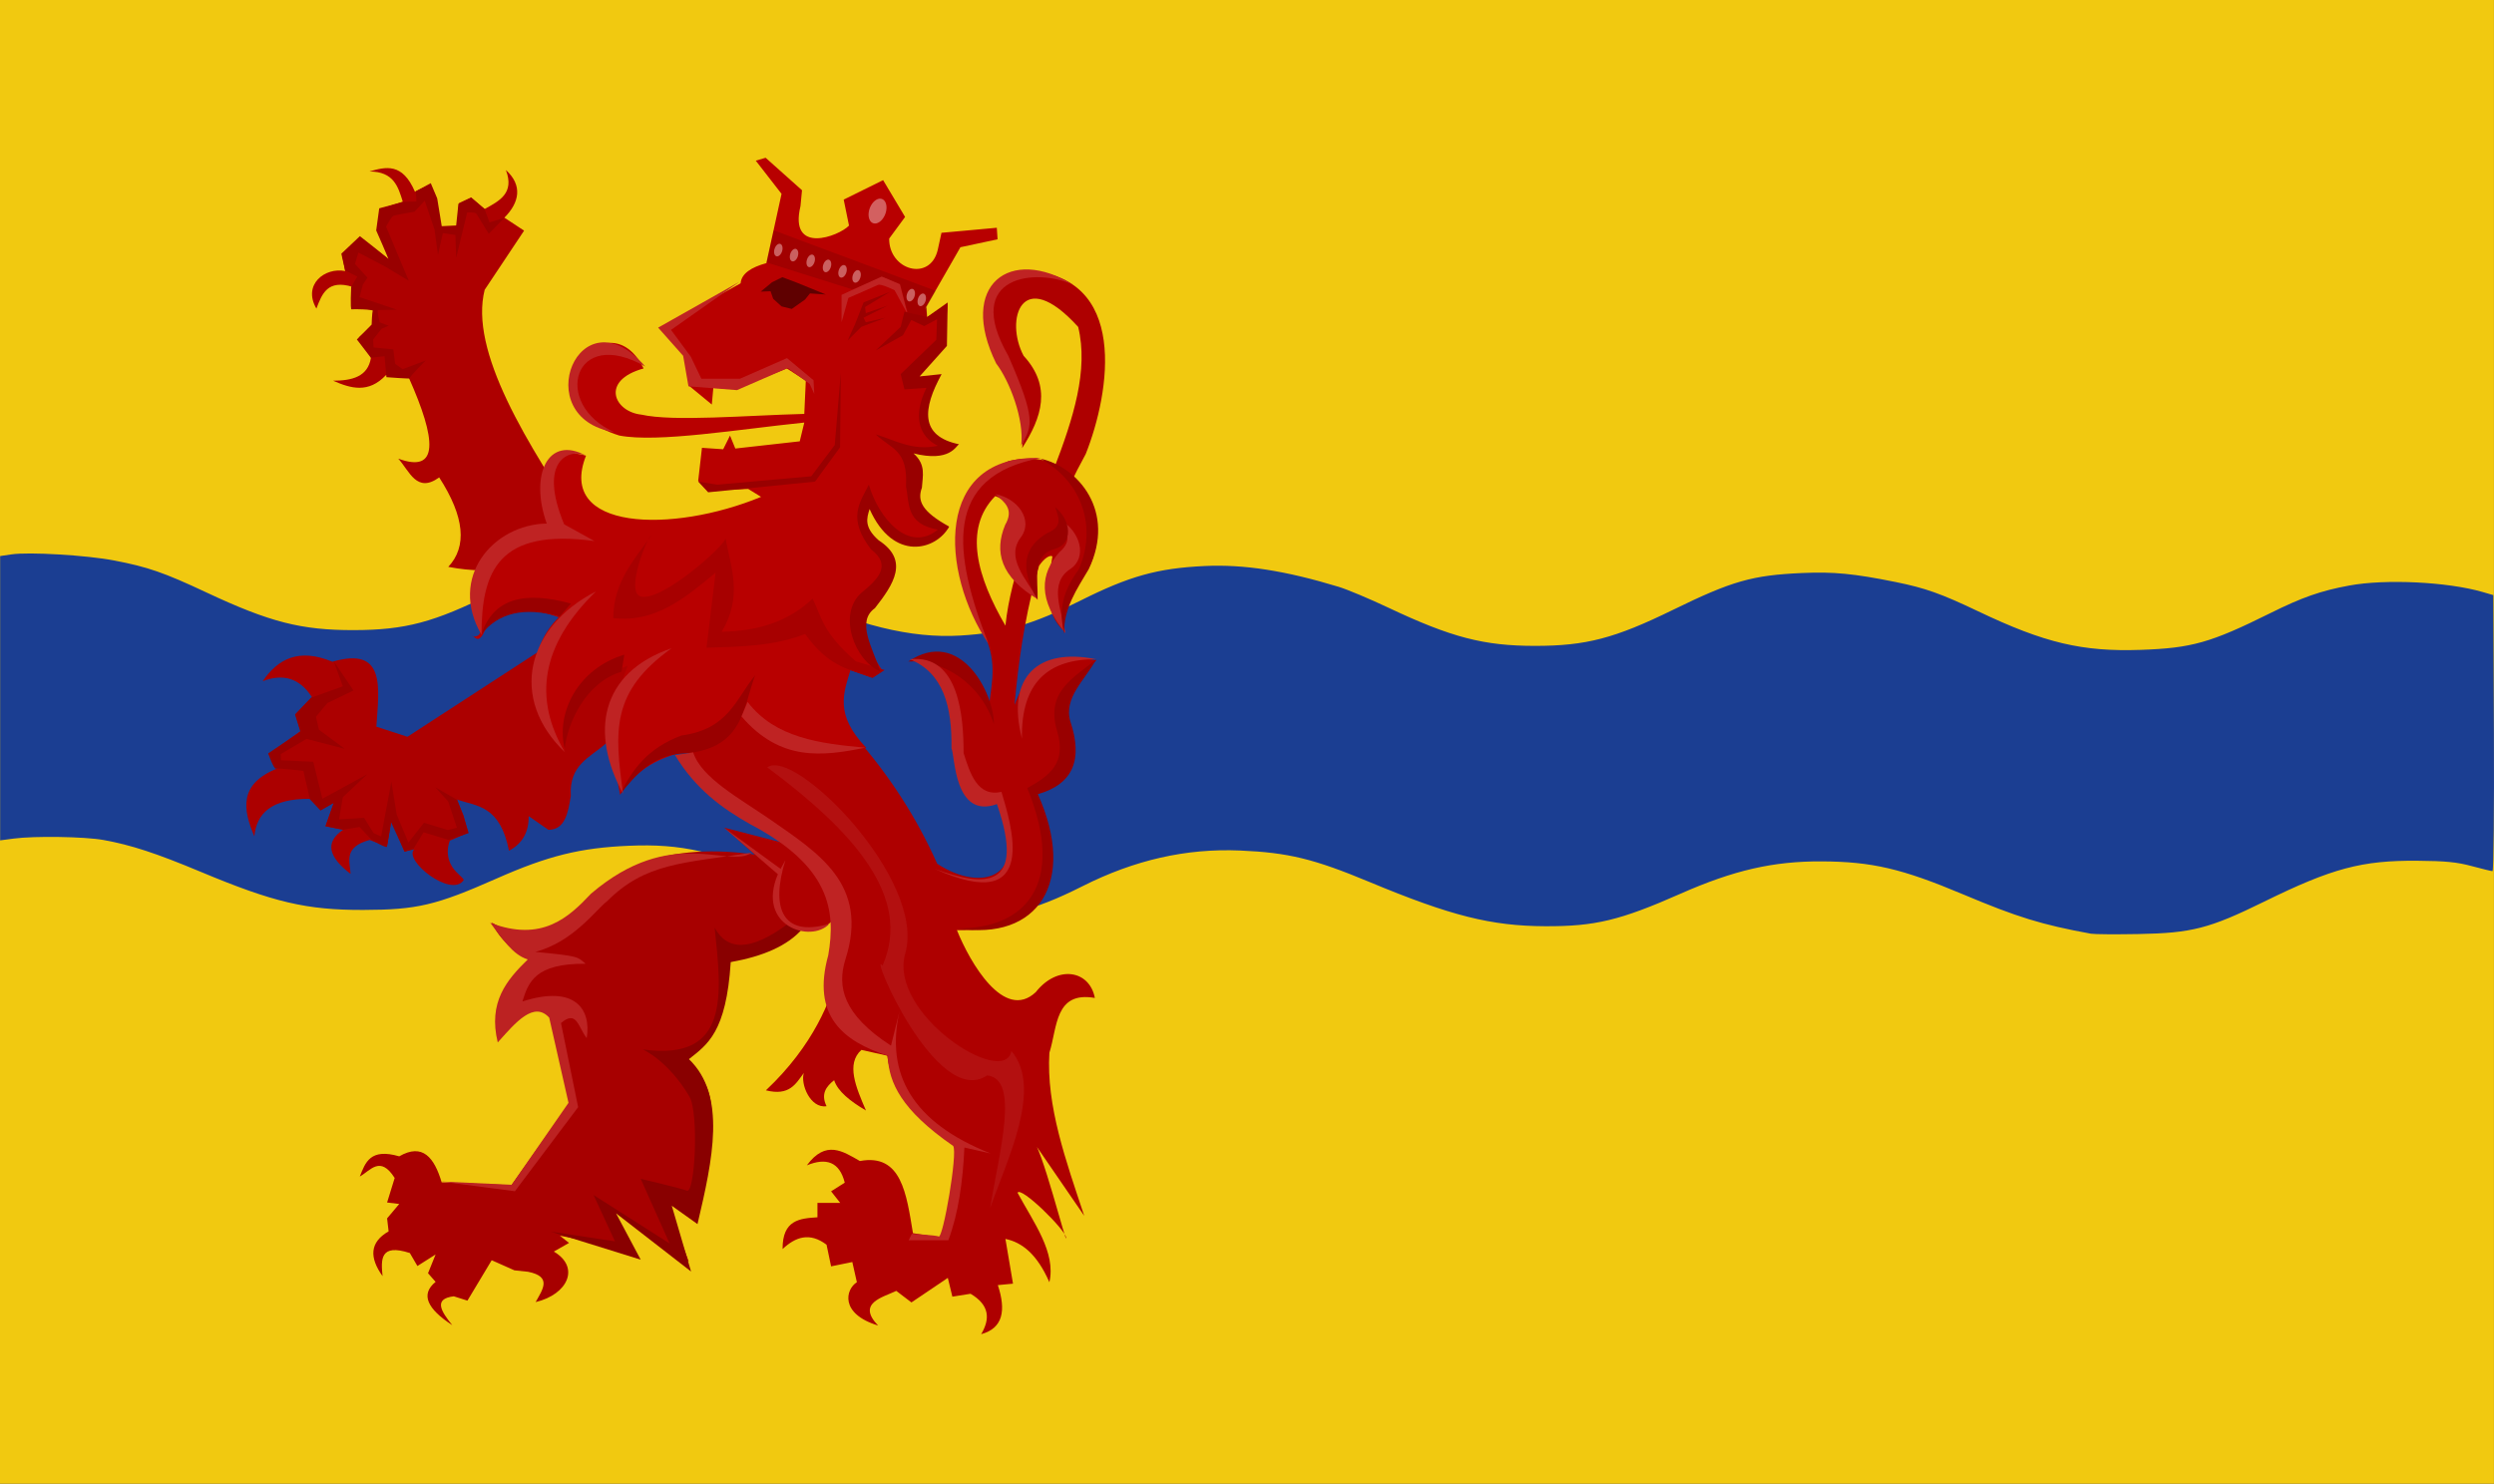 <svg height="625.714" width="1051.448" xmlns="http://www.w3.org/2000/svg"><rect width="100%" height="100%" fill="#333333" stroke="none"/><g transform="translate(302.867 -28.076)"><path d="m-302.867 28.076h1051.429v625.714h-1051.429z" fill="#f1c910"/><path d="m578.689 421.839c-20.875-3.829-30.994-6.945-54.03-16.642-25.694-10.815-38.343-13.761-59.534-13.868-20.367-.103-37.093 3.732-59.534 13.649-25.445 11.245-36.023 13.785-57.032 13.698-22.786-.095-39.806-4.381-74.042-18.645-23.488-9.786-34.245-12.405-54.531-13.277-22.756-.978-44.566 3.969-66.606 15.107-20.611 10.416-34.513 13.87-55.963 13.904-23.054.036-38.87-3.666-68.539-16.045-30.551-12.746-44.56-15.9-66.537-14.979-20.613.864-34.104 4.207-55.944 13.864-25.49 11.272-33.477 13.15-56.12 13.203-23.926.055-37.697-3.174-68.539-16.074-18.854-7.886-29.313-11.309-41.023-13.429-7.846-1.42-28.99-1.753-37.771-.595l-5.753.759v-59.947-59.947l4.721-.708c7.377-1.106 31.715.335 43.297 2.563 14.342 2.759 20.967 5.055 39.031 13.527 26.642 12.495 39.92 15.888 62.035 15.851 21.67-.036 33.972-3.305 58.28-15.487 24.398-12.227 36.318-15.303 58.785-15.17 25.485.15 44.013 4.385 67.038 15.322 27.88 13.243 50.783 18.878 71.634 17.625 18.325-1.101 30.492-4.634 50.434-14.645 20.75-10.416 32.656-13.743 52.53-14.677 16.547-.778 33.91 1.916 56.532 8.771 3.577 1.084 13.032 5.056 21.012 8.827 26.473 12.511 40.179 16.079 61.758 16.079 21.481 0 33.572-3.155 58.079-15.152 24.956-12.217 33.492-14.653 54.603-15.579 13.213-.58 21.744.244 39.339 3.797 12.465 2.518 19.204 4.909 34.783 12.342 28.019 13.369 43.884 17.132 68.617 16.275 21.453-.743 29.474-3.019 54.531-15.468 13.558-6.736 21.279-9.436 33.379-11.671 15.282-2.823 41.374-1.551 56.171 2.737l4.503 1.305.258 58.206c.142 32.013-.124 58.206-.59 58.206-.467 0-4.41-.959-8.763-2.131-6.274-1.689-11.026-2.156-22.923-2.25-23.409-.186-35.936 3.157-64.536 17.22-23.1 11.358-30.532 13.277-53.03 13.688-9.63.176-18.635.113-20.011-.139z" fill="#1b3e92"/><path d="m-69.741 298.925-61.353 39.859-13.101-4.26c1.039-16 4.309-34.124-18.534-27.384-14.086-5.879-22.957-1.274-29.398 8.215 8.599-3.352 15.58-1.313 20.77 6.694l-7.03 7.302 2.237 6.998-13.421 9.737 3.515 6.085c-16.215 6.558-14.417 17.233-9.586 28.601.945-9.61 7.081-15.925 23.327-15.822l4.793 4.564 5.432-3.043-3.515 10.041 7.35 1.521c-7.913 5.332-5.924 11.607 3.195 18.56-.319-5.375-3.053-11.243 7.989-14.301l7.349 2.738 1.917-10.954 5.432 13.083 4.154-.913c-4.741 4.514 15.439 20.594 20.77 13.083.367-.517-1.098-1.507-3.09-3.584-5.879-6.13-2.662-13.151-2.662-13.151l7.669-3.347-1.917-7.302-2.876-6.694c8.656 2.846 18.271 2.496 22.049 21.603 5.9-3.165 8.37-8.196 8.308-14.605l8.308 5.781c7-.043 8.28-7.088 9.447-14.272-.791-13.269 8.156-16.235 14.519-21.936l29.718-24.646-17.895-19.473z" fill="#ac0000"/><path d="m39.688 394.163c-20.794-6.854-63.488-14.724-89.247 8.366-11.61 13.275-27.992 25.161-46.014 14.605 3.726 7.661 9.485 12.416 16.616 15.213-5.656 8.322-13.847 13.266-11.504 32.252 6.132-11.184 13.255-12.945 21.09-7.911l7.03 35.903-24.924 35.295-29.398-1.217c-3.124-10.414-7.992-16.677-17.895-10.954-12.285-3.584-14.277 2.634-16.616 8.519 4.539-2.542 8.561-9.025 14.699.609l-3.196 10.345 5.113.609-5.113 6.085.639 5.477c-8.021 4.582-8.162 11.039-2.556 18.865-.673-7.001-1.149-13.838 11.504-9.737l3.195 5.477 7.669-4.868-3.195 7.911 3.195 3.651c-6.49 5.244-3.517 11.389 7.03 18.256-4.727-5.821-8.063-11.145.639-12.171l5.752 1.826 10.225-17.039 9.586 4.26 5.752.609c10.325 2.055 6.017 7.594 3.195 12.779 13.619-3.252 18.807-14.726 7.669-21.299l6.391-3.651-3.834-3.043 31.315 6.085-11.504-18.256 34.511 23.124-9.586-26.167 12.143 7.302c3.16-24.223 16.942-53.503-5.113-65.722 16.485-10.679 18.91-26.713 18.534-43.814 14.966 3.265 51.102-22.707 52.522-37.176l-16.094 4.924z" fill="#a70000"/><path d="m-54.438 254.35c-27.132-40.014-50.555-78.438-44.097-104.059l16.616-24.95-8.308-5.477c6.403-6.39 7.751-13.67.639-20.082 3.727 9.736-2.715 13.017-8.947 16.43l-5.752-4.868-5.113 2.434-.639 9.737h-7.03l-1.917-12.171-2.556-5.477-6.391 3.043c-5.29-12.274-12.216-10.525-19.173-8.519 10.261.015 12.106 6.438 14.06 12.779l-9.586 3.043-.639 9.128 4.474 12.171-12.143-9.128-7.669 7.302 1.278 6.694c-8.672-1.699-18.036 5.794-12.143 15.822 2.361-6.187 4.666-12.438 15.338-9.128v8.519l8.947 1.217-.639 6.694-5.752 4.868 5.113 8.519c-1.263 8.081-7.957 9.698-15.977 9.737 7.456 3.244 14.912 5.497 22.368-2.434l9.586 1.217c11.595 26.019 12.848 40.453-4.474 34.078 4.741 5.203 7.747 14.813 17.256 7.911 10.752 16.677 11.829 29.166 3.834 37.729 21.433 4.058 26.57-1.941 38.984 0z" fill="#ad0000"/><path d="m57.739 338.784-56.879-27.384c-32.463 22.126-8.402 50.821 28.068 72.541l-26.48-6.841 22.336 19.641c-7.511 20.189 18.834 32.605 26.681 14.5-1.157 11.41-3.201 44.044-2.401 27.855 1.489-30.126 11.206 10.947-29.032 48.778 9.947 2.516 12.608-2.772 15.977-7.302-1.479 4.609 2.719 15.057 9.586 13.996-2.499-5.106-.216-8.26 3.195-10.954 1.54 4.725 6.793 8.861 13.421 12.779-4.232-9.835-8.494-19.682-1.917-25.558l10.865 2.434c2.315 16.731 13.718 28.269 28.759 37.729-.163 12.607-1.973 25.528-6.391 38.946l-11.504-1.826c-2.73-16.393-4.741-33.736-22.368-30.427-7.196-4.1-14.345-9.036-22.368 1.826 8.161-3.352 13.778-1.51 15.977 7.302l-5.752 3.651 3.835 4.868h-9.586v6.085c-7.413.474-14.777 1.027-14.699 13.388 5.452-5.101 11.385-7.226 18.534-1.826l1.917 9.128 8.947-1.826 1.917 8.519c-4.712 2.908-7.372 13.305 8.947 18.256-9.159-9.492 2.027-11.891 7.669-14.605l6.391 4.868 15.338-10.345 1.917 7.911 7.669-1.217c8.099 4.781 8.274 10.64 4.474 17.039 9.275-2.497 10.517-10.092 7.03-20.69l6.391-.609-3.196-18.865c6.933 1.412 13.301 6.324 18.534 18.256 2.868-12.576-6.644-25.153-13.421-37.729 1.36-2.913 20.004 15.416 20.451 18.865.701 5.413-10.88-40.496-14.06-40.772l21.729 31.644c-7.706-23.164-16.073-46.386-14.699-68.764 3.408-10.716 2.21-26.075 19.173-23.124-2.247-11.771-15.785-14.06-24.925-2.434-13.313 12.453-27.723-12.455-33.233-26.167 34.598.683 49.696-15.345 33.233-58.419 15.663-5.577 16.031-16.45 13.135-28.453-7.297-15.026 5.536-19.403 12.429-26.923-14.048-2.19-27.193-1.373-34.511 18.864 3.325-36.464 10.007-69.412 30.037-105.885 10.331-26.082 18.397-75.564-25.564-77.284-19.889.859-20.397 21.942-9.586 38.338 11.765 12.171 9.803 24.341 8.308 36.512 8.341-12.982 12.577-25.964.639-38.946-8.006-15.014-1.006-38.639 23.007-12.171 8.874 36.436-26.009 81.435-30.676 125.966-11.78-20.26-17.902-40.797-4.314-54.616 0 0 3.949 1.122 6.1 4.554 2.801 4.469-.378 7.625-1.375 9.561-7.255 14.086 14.492 30.008 13.009 28.33-5.773-6.533 3.436-18.77 6.391-17.039-1.976 12.031-3.743 23.977 5.113 31.644-1.674-8.086-.936-13.619 7.507-23.005 13.845-15.391 2.615-57.07-31.153-48.802-32.842 13.236-22.695 47.964-8.947 76.067 4.242 10.853 1.29 20.184.639 28.601 0-7.811-23.261-30.17-24.285-16.43-.159 2.131 5.555 5.961 7.725 14.736 4.795 19.39 9.659 48.746 18.478 36.99 18.291 36.332-4.711 42.347-23.646 29.818-8.875-19.936-20.524-37.671-34.511-53.551z" fill="#ae0000"/><path d="m15.76 95.828 10.864 13.996-6.391 29.21c-6.313 1.742-10.505 4.348-10.865 8.519l-33.552 18.56 9.906 11.866 1.917 12.779 9.586 7.911.639-6.998 9.586.304 21.41-8.519 7.989 5.173-.639 13.996c-24.435.623-55.061 3.352-68.702.304-11.402-1.206-17.503-14.359.959-19.473-15.604-31.594-53.099 14.924-10.226 28.297 16.318 3.086 49.921-2.606 77.969-5.477l-1.917 7.911-27.161 3.043-2.237-5.477-2.876 5.781-8.947-.609-1.598 13.996 3.834 3.955 17.255-.609 5.432 3.347c-37.581 15.523-86.27 14.211-73.815-17.343-14.664-4.866-24.199 9.817-16.297 28.905-4.979-3.556-40.658 16.247-28.837 43.769.195.454.318.853.382 1.203.05.277.702-1.91.045.743-.549 2.216-3.672 1.568-3.226 1.447.834-.227 2.443 3.786 5.039-1.832 7.386-15.984 31.389-6.079 31.389-6.079-11.699 11.338-16.412 32.648 2.557 56.289-.334-18.52 9.835-29.539 26.522-35.903-7.277 18.155-6.959 36.309-3.196 54.464 6.255-10.488 16.754-16.488 30.676-18.864 9.954-2.388 17.925-6.665 21.09-15.518 15.675 18.787 33.924 16.336 52.086 14.605-13.69-14.225-9.508-23.345-6.71-32.861.757.436 3.342 1.11 7.903 2.8 1.968.729 3.758-1.492 5.518-2.496-6.061-9.939-13.55-19.879-4.793-29.818 4.375-7.334 17.009-12.046 0-26.167-3.998-5.421-5.45-10.6-.959-15.213 9.496 20.127 20.648 24.092 33.552 10.954-9.044-3.929-17.132-8.37-12.782-19.473.575-9.777-4.786-13.901-11.823-16.43 10.588 3.475 21.352 7.385 27.8.609-11.524-2.066-15.424-7.975-12.462-17.343l5.432-10.649-12.143 3.651v-3.955l14.38-15.213 1.278-15.518-8.628 5.477-.319-4.26-.639.913 15.019-26.167 15.658-3.347-.319-4.868-23.327 2.13-1.598 7.302c-3.246 13.433-20.573 8.483-20.451-4.868l6.71-9.128-9.267-15.518-16.616 8.215 2.237 10.954c-4.277 4.525-25.447 12.456-20.451-8.215l.639-6.694-15.338-13.692-4.154 1.217h.001z" fill="#b80000"/><path d="m17.837 151.052 4.793-3.955 4.314-2.13 6.071 2.282 12.303 5.02-6.71-.456-2.077 2.586-5.592 3.955-4.314-1.065-3.515-3.195-1.118-3.195z" fill-opacity=".482"/><path d="m-997.059-573.87a2.323 3.748 0 1 1 -4.646 0 2.323 3.748 0 1 1 4.646 0z" fill="#fff" fill-opacity=".376" fill-rule="evenodd" transform="matrix(1.437 .45 -.473 1.369 1231.768 1352.44)"/><path d="m56.502 150.139 12.942-5.173 7.19 3.347 3.196 11.562 8.308 2.282-.32-4.564 3.834-6.846-68.383-25.558-3.036 13.54 36.269 11.41z" fill-opacity=".122"/><g fill="#ca6060" fill-rule="evenodd"><path d="m-997.059-573.87a2.323 3.748 0 1 1 -4.646 0 2.323 3.748 0 1 1 4.646 0z" transform="matrix(.678 .228 -.223 .693 574.873 759.081)"/><path d="m-997.059-573.87a2.323 3.748 0 1 1 -4.646 0 2.323 3.748 0 1 1 4.646 0z" transform="matrix(.678 .228 -.223 .693 581.504 761.211)"/><path d="m-997.059-573.87a2.323 3.748 0 1 1 -4.646 0 2.323 3.748 0 1 1 4.646 0z" transform="matrix(.678 .228 -.223 .693 588.533 763.645)"/><path d="m-997.059-573.87a2.323 3.748 0 1 1 -4.646 0 2.323 3.748 0 1 1 4.646 0z" transform="matrix(.678 .228 -.223 .693 595.404 765.774)"/><path d="m-997.059-573.87a2.323 3.748 0 1 1 -4.646 0 2.323 3.748 0 1 1 4.646 0z" transform="matrix(.678 .228 -.223 .693 601.954 768.056)"/><path d="m-997.059-573.87a2.323 3.748 0 1 1 -4.646 0 2.323 3.748 0 1 1 4.646 0z" transform="matrix(.678 .228 -.223 .693 607.866 770.186)"/><path d="m-997.059-573.87a2.323 3.748 0 1 1 -4.646 0 2.323 3.748 0 1 1 4.646 0z" transform="matrix(.678 .228 -.223 .693 630.713 778.097)"/><path d="m-997.059-573.87a2.323 3.748 0 1 1 -4.646 0 2.323 3.748 0 1 1 4.646 0z" transform="matrix(.678 .228 -.223 .693 635.347 780.075)"/></g><path d="m70.083 310.64-5.113 3.347-8.628-3.043c-10.404-3.622-15.258-9.509-19.812-15.518-12.733 5.108-27.146 5.419-41.541 5.781l3.834-31.644c-12.727 10.585-25.424 21.248-43.139 19.169.041-14.917 8.579-24.44 15.977-34.686-1.458-.154-11.007 23.679-4.474 25.558 8.979 2.583 36.74-22.533 35.789-24.646 2.361 12.594 7.37 24.649-1.598 39.555 14.703-.275 27.895-4.003 38.345-13.996 3.909 7.873 3.987 14.063 18.214 26.471z" fill="#a70000"/><path d="m-55.755 220.25c-16.026-8.814-23.932 7.938-16.616 28.612-22.405.364-41.727 22.527-27.48 46.937-.059-26.744 7.098-45.115 47.611-39.543l-12.782-7.073c-11.237-27.061 2.205-32.192 9.267-28.934z" fill="#bf2323"/><path d="m-99.852 295.478c7.115-8.957 17.985-11.598 32.912-7.394l4.793-5.465c-19.482-5.382-32.699-2.319-37.705 12.859z" fill="#900"/><path d="m-64.811 343.869c1.302-11.391 9.118-28.117 23.986-32.529l1.177-7.192c-19.348 5.848-28.932 24.184-25.163 39.721z" fill="#900"/><path d="m-41.376 362.99c6.692-8.606 14.021-16.058 24.924-17.039 27.083-1.241 26.623-18.903 31.954-33.113-8.068 9.832-11.114 22.696-30.995 25.397-14.212 5.187-20.962 14.469-25.883 24.755z" fill="#900"/><g fill="#bf2323"><path d="m-51.601 277.474c-29.546 15.136-36.665 45.313-13.101 67.834-13.366-22.611-10.166-45.223 13.101-67.834z"/><path d="m-19.726 301.457c-30.378 10.353-34.326 35.992-20.452 61.341-3.66-26.461-5.124-43.061 20.452-61.341z"/><path d="m9.75 330.198c16.283 19.04 34.128 16.872 52.085 13.181-19.129-1.745-37.917-4.099-49.528-19.289z"/></g><path d="m-162.161 306.89 3.834 10.609-13.421 4.822-6.71 7.073 2.237 7.233-13.58 9.162s2.397 6.751 3.195 6.43c.799-.321 11.663.964 11.663.964l2.716 11.895 4.473 4.822 5.592-3.215-3.515 9.805 7.669 1.447 6.71-1.125 5.113 5.465s6.071 3.536 6.391 2.893c.32-.643 1.757-10.448 1.757-10.448l5.752 12.538 3.675-1.125 4.314-7.073 10.545 3.215 8.468-2.893-2.077-6.751-2.716-7.233-9.267-5.305 5.432 5.947 3.675 11.091-3.834.964-10.065-3.054-6.551 8.359-4.953-11.895-2.237-13.824-4.314 23.147-3.195-1.447-3.994-6.43-10.545.643 1.598-9.323 10.225-9.645-18.853 10.288-3.834-15.592-13.58-.643-.16-2.572 10.864-6.43 16.137 4.179-10.864-8.037-1.278-5.465 4.793-5.787 11.024-5.305z" fill="#900"/><path d="m-90.265 119.946-6.231 1.929-2.077-5.626-5.592-4.822-5.432 2.572-.959 9.162-6.071.321-1.917-11.734-2.716-6.43-6.231 3.376.16 4.34-5.592.161-10.065 2.733-1.278 9.323s5.592 12.699 5.113 12.056c-.479-.643-11.983-9.645-11.983-9.645l-7.829 7.394 1.598 7.073 5.113 2.572-2.556 4.34s-.479 9.645.16 9.484c.639-.161 9.267 0 8.947.643-.32.643-.479 5.787-.479 5.787l-6.231 6.269 5.911 7.716 5.752-.643.799 8.841s10.545.804 9.906.482 6.71-7.555 6.71-7.555l-9.746 3.697-3.195-2.25-.799-6.108-8.308-.804-.16-3.376 3.515-4.501 3.036-1.286-3.834-1.447s-1.278-5.144-.639-5.144c.639 0 7.989-.161 7.989-.161l-15.817-5.305 1.438-5.305 1.917-2.893-5.272-5.787 1.438-4.822 11.344 5.948 9.906 5.947-9.586-22.826s2.077-4.019 3.036-4.501c.959-.482 8.947-1.768 8.947-1.768l4.314-4.662 4.154 12.216 1.438 10.609 2.077-9.162 5.272.804.32 9.645 4.633-19.128s3.355-.321 3.994.643c.639.964 5.113 8.359 5.113 8.359l6.551-6.751z" fill="#900"/><path d="m116.823 236.489c3.611 3.272 8.016 6.175 4.067 12.958-4.667 11.279-1.998 21.907 13.783 31.371-4.995-8.79-13.87-17.58-7.005-26.37 5.075-6.979-1.354-16.26-10.845-17.959z" fill="#bf2323"/><path d="m144.203 247.381c2.324 4.294 5.518 8.506-.449 13.581-8.13 9.075-9.127 19.991 2.626 34.197-1.805-9.961-7.269-21.221 2.113-27.212 7.093-4.883 4.098-15.787-4.29-20.566z" fill="#bf2323"/><path d="m141.958 241.871c1.336 4.029 3.506 8.198-3.101 10.885-9.43 5.409-12.521 14.006-4.282 28.303.27-8.492-2.641-18.906 7.356-21.521 7.628-2.263 6.966-11.801.027-17.666z" fill="#900"/><path d="m145.744 295.367c-1.539-7.537-2.418-15.348 6.101-27.052 6.839-14.897 4.085-35.429-16.042-46.829 15.956 3.564 31.935 22.296 20.335 46.602-4.963 8.423-10.644 16.525-10.393 27.279z" fill="#900"/><path d="m127.659 216.07c1.371-11.064-4.89-27.315-10.545-34.721-16.262-33.137 5.9-49.758 32.593-33.113-15.108-7.226-47.234-4.531-27.48 29.898 11.901 27.073 10.038 29.643 5.432 37.935z" fill="#bf2323"/><path d="m135.967 221.214c-41.555 7.656-37.046 40.214-22.048 78.443-20.526-30.376-23.032-80.013 22.048-78.443z" fill="#bf2323"/><path d="m159.293 306.087c-24.56-5.002-38.091 7.47-31.315 33.435-.402-23.869 11.282-33.551 31.315-33.435z" fill="#bf2323"/><path d="m159.293 306.087c-4.535 8.604-13.974 16.22-10.864 26.362 5.141 15.478 1.56 26.203-13.74 30.541 16.63 37.074 0 62.04-33.871 56.582 28.262.232 46.102-18.282 29.397-59.154 8.864-4.886 16.974-10.294 12.462-24.433-4.713-16.64 7.577-22.211 16.616-29.898z" fill="#900"/><path d="m116.155 333.413c-5.848-17.683-21.847-27.3-36.108-26.362 21.785-14.751 36.124 13.178 36.108 26.362z" fill="#900"/><path d="m80.687 306.087c14.114 5.697 17.881 19.968 17.575 37.614 1.509 2.748.987 30.054 19.172 23.469 12.494 36.173-5.289 35.022-26.202 27.326 44.91 20.288 31.975-19.345 28.119-32.47-10.18 2.221-13.252-7.782-15.977-16.396.001-14.751-1.711-41.919-22.687-39.543z" fill="#bf2323"/><path d="m51.929 152.416 16.935-7.716 7.669 3.215 3.195 12.538-5.432-9.966s-5.752-2.893-7.03-2.25c-1.278.643-12.462 5.465-12.462 5.465l-2.876 10.288z" fill="#bf2323"/><path d="m78.45 159.489-1.598 6.43-10.545 9.966 11.503-6.43 3.515-6.43 5.432 2.572 5.432-2.893-.32 8.68-15.018 14.467 1.598 6.43 9.267-.643c-5.677 11.495-3.512 20.322 4.793 24.433-10.657 2.261-17.899-2.348-26.202-4.822 6.522 6.186 13.7 6.447 12.781 21.861 1.511 7.301-.178 15.889 13.421 18.325-12.258 10.017-24.928-4.763-29.078-18.968-3.726 7.433-9.256 14.118.959 27.326 8.777 6.646 2.993 12.522-4.154 18.325-10.098 9.01-2.82 28.617 7.988 33.113-3.04-9.719-10.295-20.952-2.237-26.683 7.943-10.134 14.568-20.162 1.598-28.612-6.254-5.506-5.072-9.35-3.834-13.181 9.934 22.346 28.008 17.484 33.551 7.394-11.566-6.373-13.528-10.877-11.503-16.396.273-4.822 1.876-9.645-3.515-14.467 15.3 3.801 17.788-3.07 19.172-3.858-16.66-3.45-15.273-15.039-7.349-29.577l-9.267.964 11.503-12.859.32-18.325-8.627 6.108z" fill="#900"/><path d="m57.68 164.632 3.515-9.002 11.184-4.501-10.545 6.43.319 2.572 9.267-3.215-10.225 5.144.959 1.929 8.308-1.929-10.225 3.858-5.752 5.787z" fill="#900"/><path d="m-8.464 231.18 4.154 4.501 45.055-4.501 10.545-14.467.319-31.506-2.556 30.541-9.906 13.181-39.623 3.536-7.988-1.286z" fill="#900"/><path d="m8.791 146.951-34.191 19.289 10.545 11.895 2.237 12.859 20.451 1.607 21.409-9.323 9.267 6.751 1.917 4.179-.319-5.787-11.184-9.323-19.811 8.68h-16.296l-4.474-9.323-8.308-11.252z" fill="#bf2323"/><path d="m-30.832 182.636c-30.39-17.38-39.399 15.969-13.101 27.648-36.725-5.858-14.711-59.878 13.101-27.648z" fill="#bf2323"/><path d="m13.339 375.613c33.669 17.695 36.247 36.399 32.975 55.294-7.036 25.476 6.018 36.252 25.319 42.456l-.226.682c.678 10.524 5.397 21.952 27.566 37.281 2.045 2.743-4.318 39.37-6.101 38.191-.778-.515-11.297-1.137-11.297-1.137l-1.356 2.728h16.72c4.274-11.345 6.11-24.733 6.778-39.1l11.072 2.501c-33.123-13.085-44.44-33.596-38.411-60.014l-3.615 14.549c-20.369-13.178-22.796-25.002-19.206-36.372 10.184-31.777-11.622-44.985-31.858-59.105-13.059-8.99-28.906-17.484-32.31-28.188l-7.682 1.137c8.734 14.435 19.916 22.466 31.633 29.098z" fill="#bf2323"/><path d="m35.482 419.714c-6.281 7.254-16.77 11.687-30.277 14.094-1.882 29.706-9.888 34.77-17.624 40.919 15.994 15.356 10.008 42.351 3.615 69.562l-10.846-7.729 8.134 27.734-31.633-24.551 10.394 19.55-37.959-11.821 27.113 4.092-9.038-19.55 32.084 20.459-12.201-27.279s17.759 4.176 19.431 5.001c3.438 1.697 5.218-32.792 1.083-39.753-9.034-15.209-19.611-19.807-19.611-19.807 36.997 5.166 33.18-23.483 30.277-51.376 5.24 9.763 15.1 10.23 31.181-1.819z" fill="#890000"/><path d="m2.494 377.204 22.595 19.55c-9.263 21.901 13.958 29.242 21.691 20.914-20.156 5.918-24.706-7.092-18.528-26.824l-2.033 3.637-23.724-17.277z" fill="#bf2323"/><path d="m20.629 351.703c36.485 27.158 61.19 54.725 48.57 83.587-6.183-7.73 22.735 60.697 44.096 46.294 13.829 1.483 5.165 31.77 1.278 55.939 7.06-20.259 22.316-50.528 8.947-66.226-2.869 15.877-52.04-15.647-44.735-41.15 8.932-31.185-46.775-87.049-58.156-78.443z" fill="#fff" fill-opacity=".063"/><path d="m14.081 387.674c-10.121 6.942-33.609-11.838-67.784 17.277-9.427 10.033-20.724 20.59-42.478 12.276 5.233 6.825 9.386 13.45 15.816 15.458-8.879 8.685-16.798 17.984-12.653 35.008 7.611-8.558 15.253-17.536 21.691-10.457l8.134 35.917-23.95 34.553-29.825-1.364 31.181 4.092 26.662-35.463-7.23-35.463c6.64-5.624 7.105 1.485 10.845 6.365 2.02-12.343-5.074-22.559-27.113-15.458 2.506-8.113 5.308-16.096 26.662-15.913-3.586-2.94-2.475-3.236-21.239-5.001 16.097-4.215 25.752-18.01 30.277-21.369 16.229-16.244 32.165-16.039 61.006-20.459z" fill="#bc2222"/></g></svg>